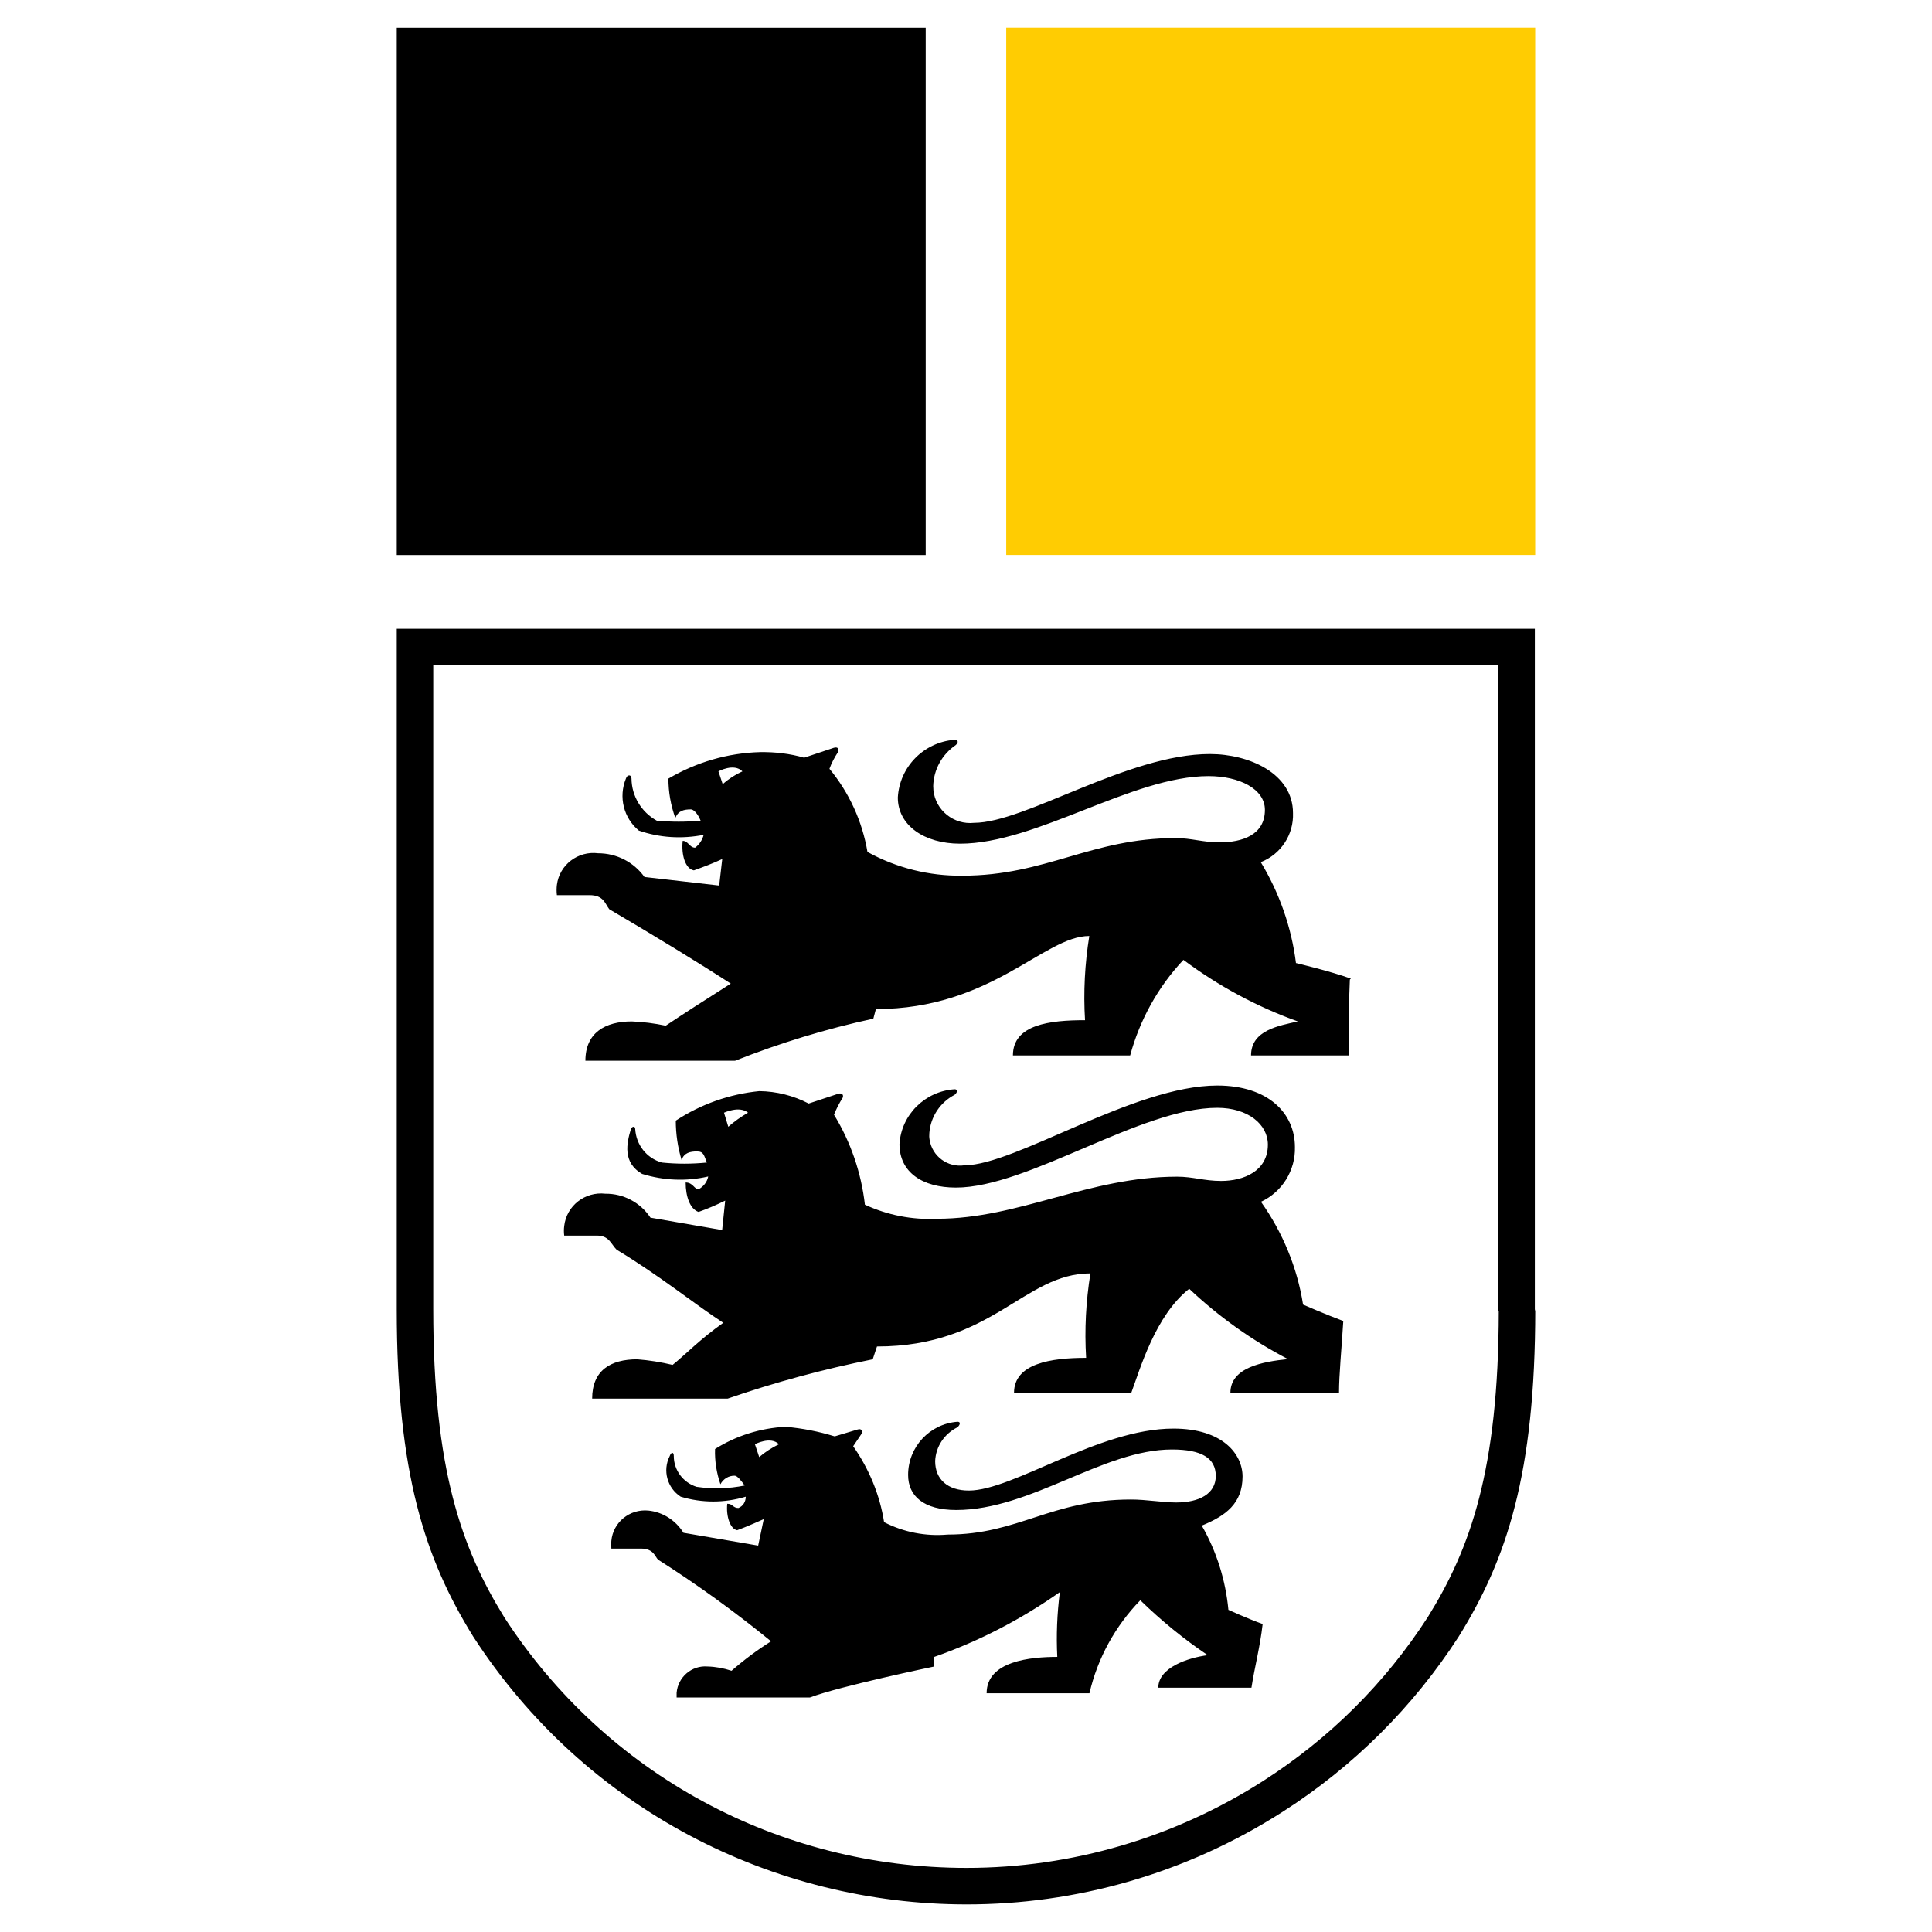 <?xml version="1.0" encoding="UTF-8" standalone="no"?>
<svg
   id="a"
   width="280"
   height="280"
   viewBox="0 0 280 280"
   version="1.1"
   sodipodi:docname="Logo-Staatsanzeiger-logo-mini.svg"
   inkscape:version="1.3 (0e150ed6c4, 2023-07-21)"
   xmlns:inkscape="http://www.inkscape.org/namespaces/inkscape"
   xmlns:sodipodi="http://sodipodi.sourceforge.net/DTD/sodipodi-0.dtd"
   xmlns="http://www.w3.org/2000/svg"
   xmlns:svg="http://www.w3.org/2000/svg">
  <defs
     id="defs18" />
  <sodipodi:namedview
     id="namedview18"
     pagecolor="#ffffff"
     bordercolor="#000000"
     borderopacity="0.25"
     inkscape:showpageshadow="2"
     inkscape:pageopacity="0.0"
     inkscape:pagecheckerboard="0"
     inkscape:deskcolor="#d1d1d1"
     inkscape:zoom="1.0276662"
     inkscape:cx="464.64504"
     inkscape:cy="135.74447"
     inkscape:window-width="1920"
     inkscape:window-height="1120"
     inkscape:window-x="3831"
     inkscape:window-y="-9"
     inkscape:window-maximized="1"
     inkscape:current-layer="a" />
  <g
     id="g18"
     transform="translate(57.5,4)">
    <path
       d="M 165,76.43 H 88.33 V 0 h 76.66 v 76.43 z"
       fill="#ffcc02"
       id="path15" />
    <path
       d="M 76.66,0.01 H 0 v 76.43 h 76.66 z"
       id="path16" />
    <path
       d="m 138.28,137.83 c -2.86,-1.05 -7.96,-2.26 -7.96,-2.26 -0.65,-5.17 -2.4,-10.16 -5.1,-14.62 2.93,-1.15 4.79,-4 4.67,-7.12 0,-5.73 -6.35,-8.55 -12.04,-8.55 -11.89,0 -26.79,9.97 -34.19,9.97 -2.92,0.31 -5.57,-1.8 -5.88,-4.71 0,-0.19 -0.03,-0.4 -0.03,-0.62 0.06,-2.38 1.28,-4.58 3.24,-5.92 0.44,-0.37 0.44,-0.78 -0.19,-0.78 -4.45,0.37 -7.93,3.93 -8.18,8.36 0,4.06 3.86,6.69 9.02,6.69 11.05,0 24.95,-9.79 36,-9.79 4.48,0 8.18,1.86 8.18,4.89 0,3.65 -3.3,4.71 -6.57,4.71 -2.43,0 -4.08,-0.62 -6.35,-0.62 -12.26,0 -18.79,5.45 -30.93,5.45 -4.79,0.06 -9.52,-1.11 -13.75,-3.44 -0.75,-4.43 -2.64,-8.58 -5.51,-12.05 0.31,-0.87 0.75,-1.67 1.24,-2.42 0.19,-0.43 0,-0.81 -0.62,-0.62 l -4.29,1.43 c -2.05,-0.59 -4.2,-0.84 -6.35,-0.81 -4.7,0.12 -9.27,1.46 -13.32,3.84 0,1.95 0.34,3.87 1,5.7 0.44,-1.05 1.24,-1.24 2.27,-1.24 0.37,0 1,0.62 1.4,1.64 -2.12,0.19 -4.23,0.19 -6.35,0 -2.24,-1.24 -3.64,-3.56 -3.67,-6.1 0,-0.62 -0.62,-0.62 -0.81,0 -1.09,2.66 -0.34,5.7 1.87,7.53 3.02,1.05 6.25,1.24 9.4,0.62 -0.19,0.74 -0.62,1.39 -1.24,1.86 -0.81,0 -1,-0.99 -1.8,-0.99 -0.22,2.01 0.37,4.06 1.62,4.28 1.4,-0.5 2.77,-1.02 4.11,-1.64 l -0.44,3.84 -10.83,-1.24 c -1.56,-2.17 -4.04,-3.44 -6.72,-3.44 -2.92,-0.37 -5.6,1.67 -5.97,4.58 -0.06,0.5 -0.06,0.99 0,1.49 h 4.73 c 2.05,0 2.24,1.24 2.86,2.04 6.53,3.84 12.88,7.71 17.61,10.78 -3.52,2.23 -7.37,4.71 -9.43,6.1 -1.62,-0.34 -3.27,-0.56 -4.92,-0.62 -3.86,0 -6.72,1.64 -6.72,5.7 h 21.69 c 6.5,-2.57 13.19,-4.62 20.04,-6.1 l 0.37,-1.39 c 16.77,0 24.36,-10.59 30.93,-10.59 -0.65,4.03 -0.87,8.12 -0.62,12.2 -5.1,0 -10.45,0.62 -10.45,5.11 h 16.99 c 1.4,-5.17 4.04,-9.94 7.72,-13.85 5.07,3.78 10.64,6.79 16.58,8.92 -2.68,0.62 -6.78,1.24 -6.78,4.93 h 14.13 c 0,-2.66 0,-6.97 0.19,-11 m -0.84,49.53 c -2.68,-0.99 -5.94,-2.42 -5.94,-2.42 -0.84,-5.36 -2.96,-10.47 -6.1,-14.9 3.08,-1.43 5.01,-4.55 4.92,-7.93 0,-4.89 -3.86,-8.92 -11.26,-8.92 -12.07,0 -29.28,11.56 -36.62,11.56 -2.43,0.37 -4.7,-1.3 -5.07,-3.72 -0.06,-0.34 -0.06,-0.65 -0.03,-0.99 0.19,-2.35 1.59,-4.43 3.67,-5.51 0.44,-0.37 0.44,-0.8 0,-0.8 -4.29,0.28 -7.75,3.69 -8,7.96 0,4.06 3.3,6.29 8.18,6.29 10.45,0 26.79,-11.56 37.87,-11.56 4.48,0 7.34,2.42 7.34,5.33 0,3.84 -3.49,5.27 -6.78,5.27 -2.43,0 -4.08,-0.62 -6.35,-0.62 -12.88,0 -22.9,6.1 -34.82,6.1 -3.61,0.18 -7.19,-0.53 -10.45,-2.04 -0.53,-4.62 -2.05,-9.08 -4.48,-13.04 0.34,-0.84 0.75,-1.67 1.24,-2.42 0.19,-0.37 0,-0.8 -0.62,-0.62 l -4.29,1.42 c -2.21,-1.15 -4.67,-1.77 -7.16,-1.8 -4.32,0.43 -8.46,1.89 -12.1,4.28 0,1.92 0.28,3.84 0.84,5.7 0.37,-1.05 1.24,-1.24 2.24,-1.24 1,0 1,0.62 1.43,1.61 -2.18,0.22 -4.36,0.22 -6.53,0 -2.21,-0.62 -3.73,-2.57 -3.86,-4.86 0,-0.43 -0.44,-0.43 -0.62,0 -0.62,2.04 -1.24,4.86 1.62,6.51 3.11,0.96 6.41,1.11 9.58,0.37 -0.16,0.81 -0.68,1.46 -1.4,1.86 -0.62,0 -0.81,-0.99 -1.87,-0.99 0,2.01 0.62,3.84 1.87,4.27 1.31,-0.46 2.61,-1.02 3.86,-1.64 l -0.44,4.27 -10.39,-1.8 c -1.46,-2.2 -3.92,-3.5 -6.53,-3.47 -2.96,-0.34 -5.63,1.74 -5.97,4.68 -0.06,0.47 -0.06,0.93 0,1.39 H 29 c 1.8,0 2.05,1.24 2.86,2.04 6.35,3.84 11.05,7.71 15.46,10.6 -3.48,2.48 -5.35,4.49 -7.34,6.1 -1.68,-0.4 -3.42,-0.68 -5.13,-0.81 -3.86,0 -6.53,1.61 -6.53,5.7 h 19.63 c 6.88,-2.38 13.91,-4.27 21.03,-5.7 l 0.62,-1.86 c 16.77,0 21.28,-10.59 30.93,-10.59 -0.65,4.06 -0.87,8.15 -0.62,12.24 -5.1,0 -10.45,0.81 -10.45,5.08 h 16.99 c 1.28,-3.47 3.49,-11.21 8.4,-15.09 4.26,4.03 9.08,7.47 14.31,10.19 -3.67,0.37 -8.34,1.21 -8.34,4.89 h 15.74 c 0,-2.66 0.37,-6.32 0.62,-10.41 m -11.73,43.9 c -2.24,-0.81 -4.92,-2.04 -4.92,-2.04 -0.41,-4.31 -1.71,-8.46 -3.86,-12.21 3.48,-1.42 5.91,-3.22 5.91,-7.12 0,-3.22 -2.86,-6.94 -10.02,-6.94 -10.83,0 -23.21,8.98 -29.65,8.98 -3.05,0 -4.88,-1.61 -4.88,-4.27 0.09,-2.11 1.34,-3.97 3.24,-4.9 0.44,-0.43 0.44,-0.8 0,-0.8 -4.04,0.31 -7.16,3.65 -7.16,7.71 0,3.04 2.24,5.08 6.97,5.08 10.83,0 21.28,-8.77 31.27,-8.77 4.29,0 6.35,1.24 6.35,3.84 0,2.6 -2.43,3.84 -5.72,3.84 -2.05,0 -4.29,-0.43 -6.57,-0.43 -11.61,0 -16.3,5.08 -26.57,5.08 -3.17,0.28 -6.38,-0.34 -9.21,-1.8 -0.62,-3.96 -2.18,-7.71 -4.48,-11 l 1.21,-1.8 c 0.19,-0.43 0,-0.81 -0.59,-0.62 l -3.3,0.99 c -2.3,-0.71 -4.7,-1.18 -7.13,-1.39 -3.64,0.19 -7.16,1.3 -10.21,3.22 -0.06,1.74 0.22,3.47 0.78,5.11 0.4,-0.77 1.21,-1.27 2.08,-1.24 0.37,0 1,0.8 1.43,1.42 -2.3,0.47 -4.64,0.53 -6.97,0.19 -1.96,-0.62 -3.3,-2.42 -3.3,-4.46 0,-0.62 -0.37,-0.62 -0.59,0 -1.06,2.08 -0.37,4.62 1.59,5.89 3.08,0.93 6.35,0.93 9.43,0 0,0.71 -0.37,1.36 -1.06,1.64 -0.81,0 -0.81,-0.62 -1.62,-0.62 -0.19,1.86 0.44,3.66 1.43,3.84 1.24,-0.43 3.86,-1.61 3.86,-1.61 L 52.38,220 41.55,218.14 c -1.12,-1.8 -2.99,-3.01 -5.1,-3.22 -2.71,-0.25 -5.1,1.7 -5.35,4.4 -0.03,0.37 0,0.74 0,1.11 h 4.29 c 1.87,0 2.05,1.21 2.49,1.61 5.69,3.62 11.14,7.56 16.37,11.83 -2.02,1.27 -3.92,2.69 -5.73,4.27 -1.12,-0.37 -2.3,-0.59 -3.48,-0.62 -2.3,-0.19 -4.29,1.55 -4.48,3.81 v 0.68 h 19.32 c 4.32,-1.64 18.02,-4.49 18.02,-4.49 v -1.39 c 6.47,-2.26 12.6,-5.45 18.2,-9.39 -0.4,3.13 -0.53,6.26 -0.37,9.39 -3.86,0 -10.24,0.59 -10.24,5.27 h 14.9 c 1.18,-5.08 3.73,-9.73 7.37,-13.48 3.02,2.94 6.29,5.61 9.77,7.96 -2.86,0.37 -7.16,1.8 -7.16,4.71 h 13.5 c 0.44,-2.88 1.25,-5.92 1.62,-9.2 M 50.1,107.79 c -1.03,0.47 -1.99,1.08 -2.86,1.86 l -0.62,-1.86 c 0,0 2.24,-1.24 3.48,0 z m 0.81,49.47 c -1.03,0.59 -1.99,1.27 -2.86,2.04 l -0.62,-2.04 c 0,0 2.24,-1.05 3.48,0 z m 4.48,48.05 c -1.03,0.5 -1.99,1.12 -2.86,1.86 l -0.62,-1.86 c 0,0 2.27,-1.21 3.48,0 z"
       id="path17" />
    <path
       d="m 159.65,92.39 v 93.62 h 0.06 c -0.03,23.08 -4.14,34.45 -10.27,44.33 -6.19,9.6 -14.25,17.6 -23.86,23.76 -12.88,8.24 -27.75,12.61 -43,12.61 -27.26,0 -52.3,-13.6 -66.99,-36.31 C 9.43,220.43 5.29,209.03 5.29,185.7 V 92.39 Z m 5.29,-5.27 H 0 v 98.6 c 0,23.85 4.11,36.21 11.08,47.46 16.24,25.12 43.56,38.82 71.5,38.82 15.74,0 31.64,-4.34 45.86,-13.45 10.21,-6.54 18.89,-15.18 25.45,-25.34 C 160.86,222 165,209.61 165,185.75 l -0.06,0.28 z"
       id="path18" />
  </g>
</svg>

